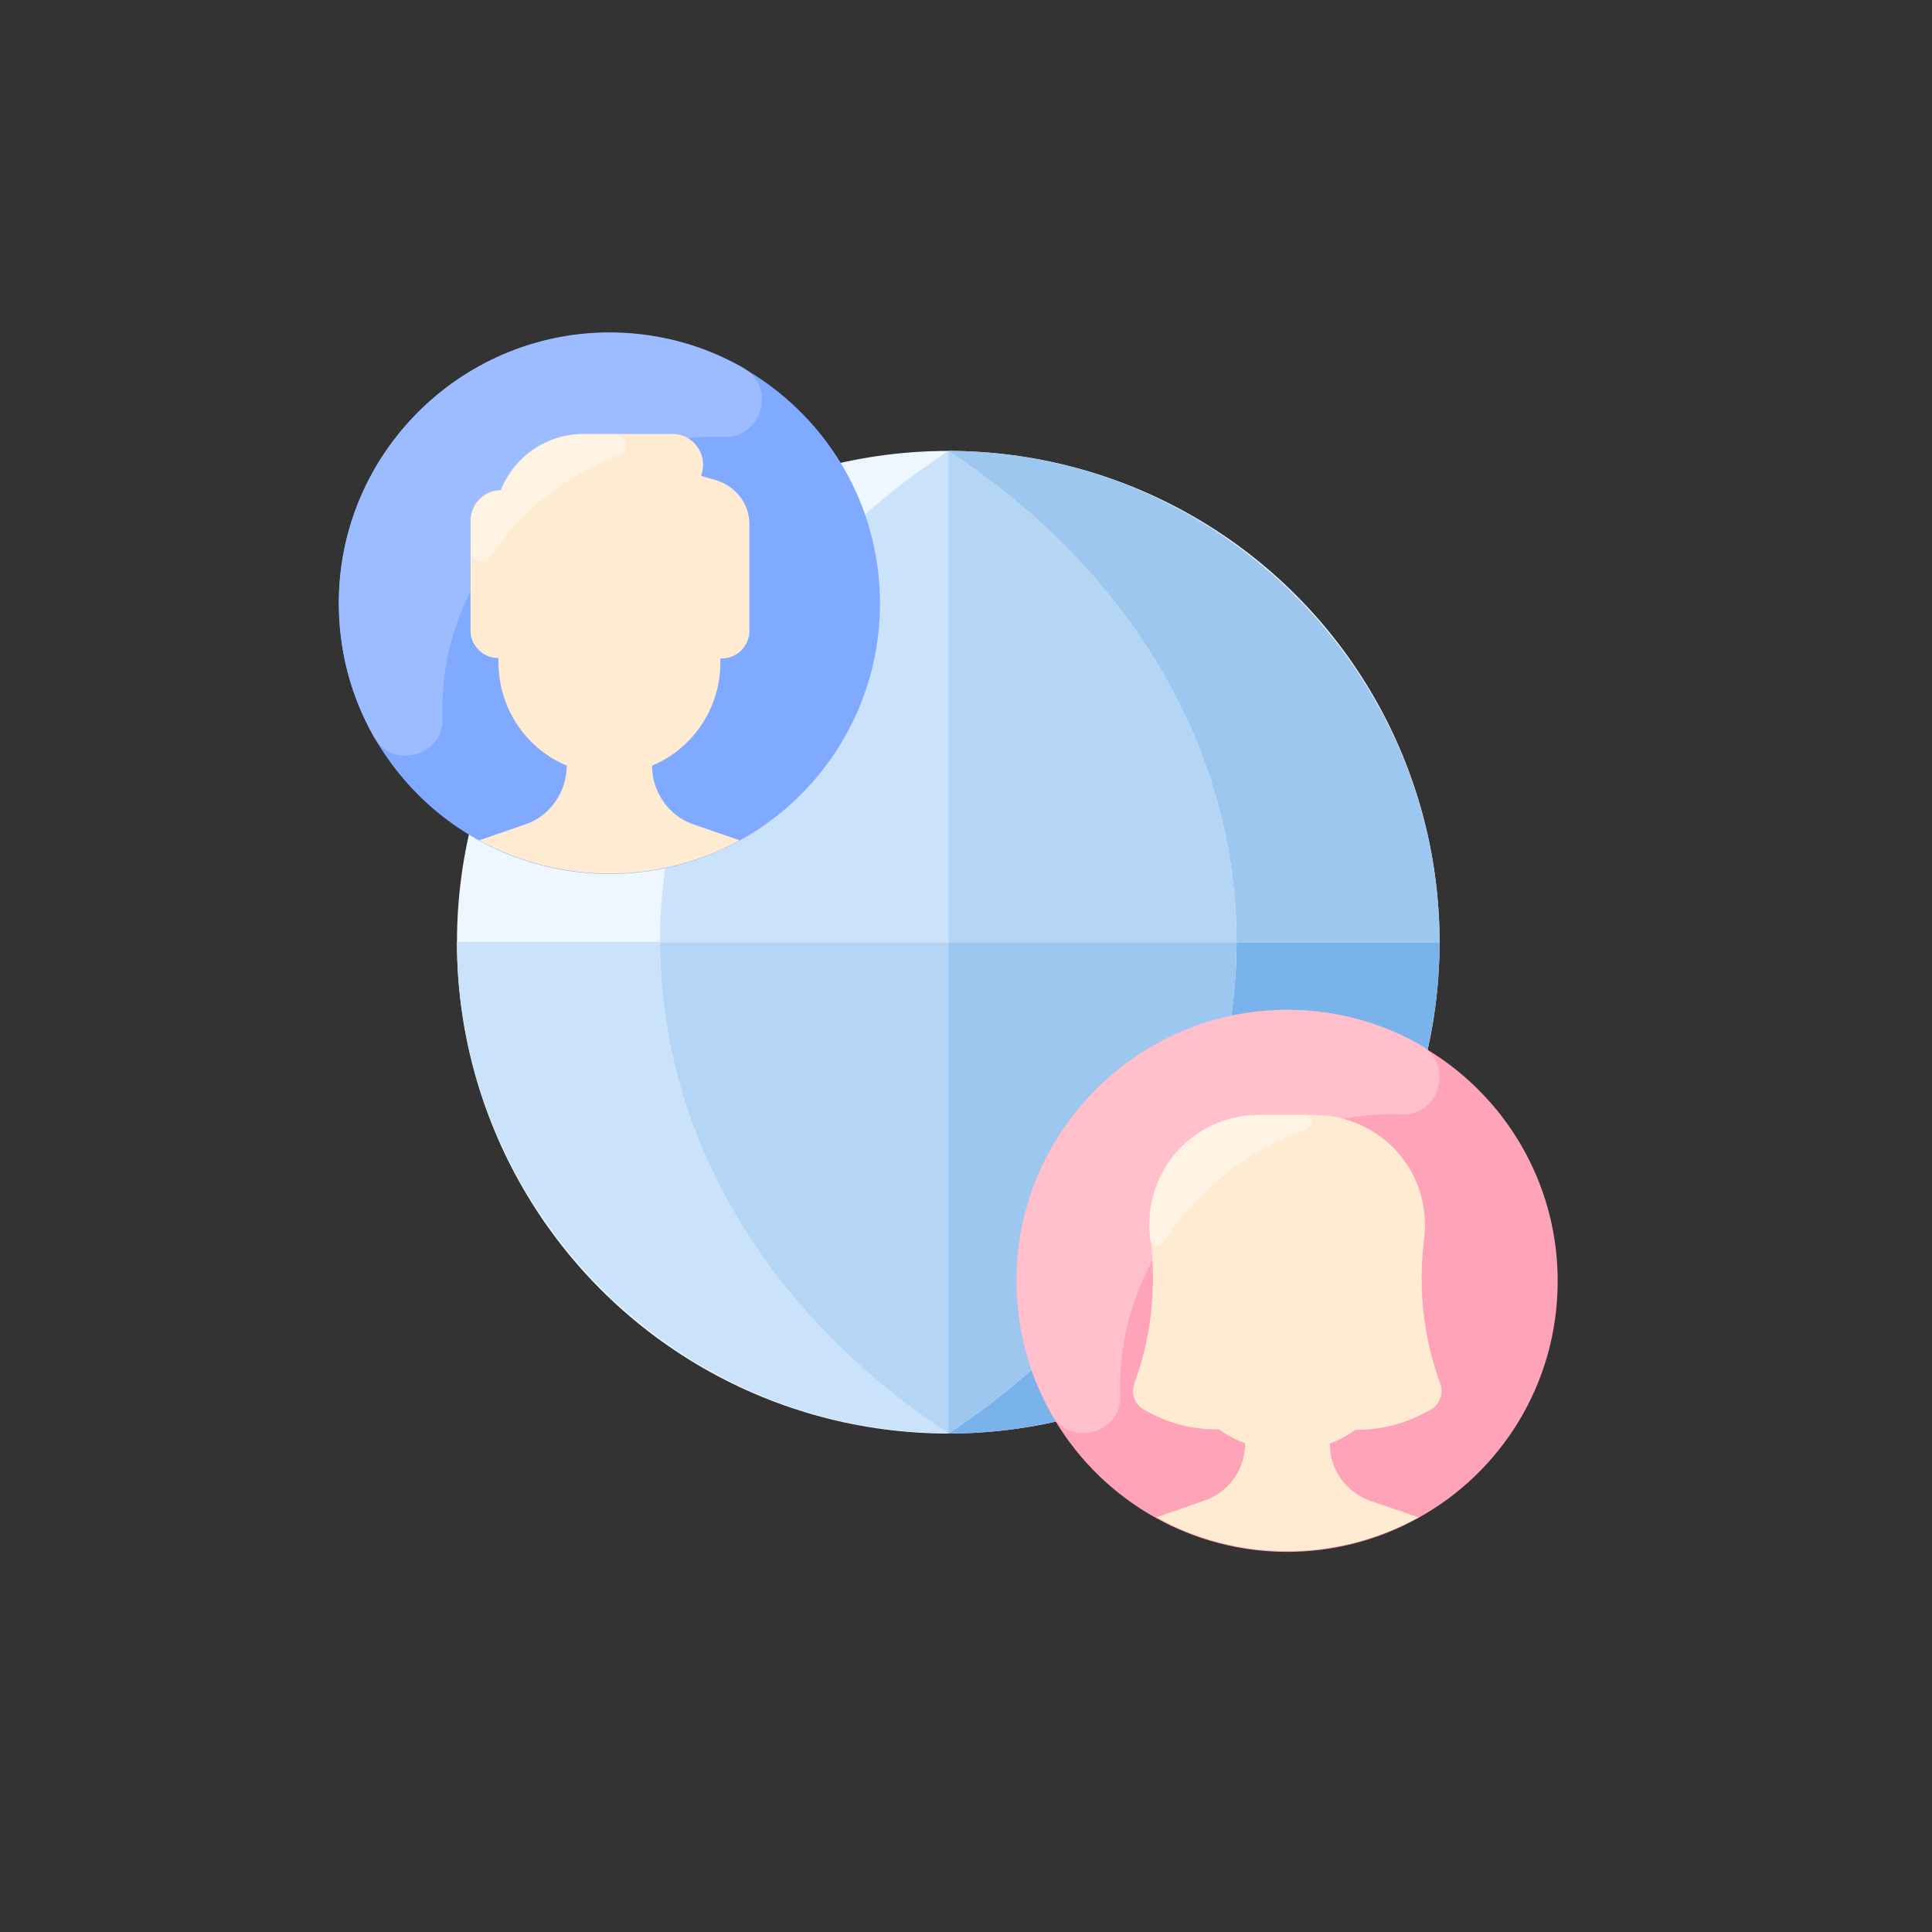<?xml version="1.0" encoding="utf-8"?>
<!-- Generator: Adobe Illustrator 25.4.1, SVG Export Plug-In . SVG Version: 6.00 Build 0)  -->
<svg version="1.1" id="Layer_1" xmlns="http://www.w3.org/2000/svg" xmlns:xlink="http://www.w3.org/1999/xlink" x="0px" y="0px"
	 viewBox="0 0 512 512" style="enable-background:new 0 0 512 512;" xml:space="preserve">
<rect x="0" y="0" width="512" height="512" fill="#333333" stroke="none"/>
<style type="text/css">
	.st0{fill:#EEF7FF;}
	.st1{fill:#7AB3EB;}
	.st2{fill:#9EC7F0;}
	.st3{fill:#B5D5F5;}
	.st4{fill:#CBE3FA;}
	.st5{fill:#80AAFF;}
	.st6{fill:#FFA4B8;}
	.st7{fill:#9CBCFF;}
	.st8{fill:#FFBFCB;}
	.st9{fill:#FFEBD2;}
	.st10{fill:#FFF3E4;}
</style>
<circle class="st0" cx="251.3" cy="249.7" r="130.2"/>
<path class="st1" d="M327.7,249.7h53.8c0,71.4-58.8,130.2-130.2,130.2C302.2,346.2,327.7,297.9,327.7,249.7z"/>
<path class="st2" d="M251.3,119.5c71.4,0,130.2,58.8,130.2,130.2h-53.8C327.7,201.4,302.3,153.2,251.3,119.5z"/>
<path class="st2" d="M251.3,249.7h76.4c0,48.3-25.5,96.5-76.4,130.2V249.7z"/>
<path class="st3" d="M251.3,119.5c51,33.7,76.4,81.9,76.4,130.2h-76.4V119.5z"/>
<path class="st3" d="M251.3,249.7v130.2c-50.9-33.6-76.4-81.9-76.4-130.2H251.3z"/>
<path class="st4" d="M251.3,379.8c-71.4,0-130.2-58.8-130.2-130.2h53.8C174.9,297.9,200.4,346.2,251.3,379.8z"/>
<path class="st4" d="M251.3,119.5v130.2h-76.4C174.9,201.4,200.3,153.2,251.3,119.5z"/>
<circle class="st5" cx="161.5" cy="159.9" r="71.7"/>
<path class="st6" d="M341.1,267.8c-39.6,0-71.7,32.1-71.7,71.7c0,27,14.9,50.6,37,62.8c21,11.7,47.4,12.2,69.4,0h0
	c22.1-12.2,37-35.7,37-62.8C412.8,299.9,380.7,267.8,341.1,267.8L341.1,267.8z"/>
<path class="st7" d="M191.8,115.8c-40.5-1.5-76,33.8-74.5,74.4c0.4,10.1-13.2,14-18.2,5.1c-6.1-10.7-9.5-23.2-9.3-36.5
	c0.5-38.5,31.9-70,70.5-70.7c13.4-0.2,25.9,3.2,36.7,9.4C205.8,102.6,202,116.1,191.8,115.8z"/>
<path class="st8" d="M371.4,295.3c-40.5-1.5-76,33.8-74.5,74.4c0.4,10.1-13.2,14-18.2,5.1c-6.1-10.7-9.5-23.2-9.3-36.5
	c0.5-38.5,31.9-70,70.5-70.7c13.4-0.2,25.9,3.2,36.7,9.4C385.4,282.2,381.6,295.7,371.4,295.3L371.4,295.3z"/>
<path class="st9" d="M198.6,138.9c0,22.6,0,27.5,0,28.3c0,4-3.3,7.3-7.3,7.3c-0.2,0-0.3,0-0.4,0v1.1c0,12.3-7.5,22.9-18.1,27.3
	c0,6.9,4.4,13.3,10.8,15.5l12.4,4.3c-21.3,11.7-47.4,11.8-69,0l12.4-4.3c6.4-2.2,10.8-8.6,10.8-15.5c-10.6-4.4-18.1-15-18.1-27.4
	v-1.1c-4.2,0-7.4-3.4-7.4-7.3c0-4.2,0-24.9,0-29.1c0-4.5,3.6-8.1,8-8.1c3.6-9,12.2-14.9,21.9-14.9h23.6c5.7,0,9.6,5.7,7.6,11.1
	l4.1,1.2C194.9,128.9,198.6,133.4,198.6,138.9L198.6,138.9z"/>
<path class="st10" d="M164,120.6c-14,5.3-25.9,14.8-34.1,27c-1.5,2.3-5.1,1.2-5.1-1.6c0-3.6,0-6.6,0-7.9c0-4.5,3.6-8.1,8-8.1
	c3.6-9,12.2-15,21.9-14.9c3.2,0,5.9,0.1,8.4,0.1C166.1,115.2,166.9,119.5,164,120.6z"/>
<path class="st9" d="M348.4,295.5c16.8,0,31.2,14.3,29,32.9c-1.7,13.7,0,26.7,4.3,38.3c0.9,2.5-0.1,5.3-2.3,6.7
	c-6.3,3.8-13.4,5.6-20.2,5.5c-2.1,1.6-4.5,2.8-6.9,3.7h0.1c0,6.9,4.4,13,10.9,15.2l12.6,4.3c-21.1,11.7-47.5,12.2-69.4,0l12.6-4.4
	c6.5-2.2,10.9-8.3,10.9-15.2c-2.5-0.9-4.9-2.2-7-3.7c-6.9,0.1-13.8-1.6-20.1-5.4c-2.3-1.4-3.2-4.2-2.3-6.7c4.3-11.7,6-24.6,4.3-38.4
	c-2.2-18.7,12.1-32.9,29-32.9H348.4z"/>
<path class="st10" d="M346.3,299.2c-15.6,5.5-29.1,16.3-38,30.1c-1,1.5-3.3,0.9-3.5-0.8c-2.2-18.5,11.9-33.1,29-33
	c5.2,0,8.9,0,11.9,0C347.8,295.5,348.3,298.5,346.3,299.2z"/>
</svg>
